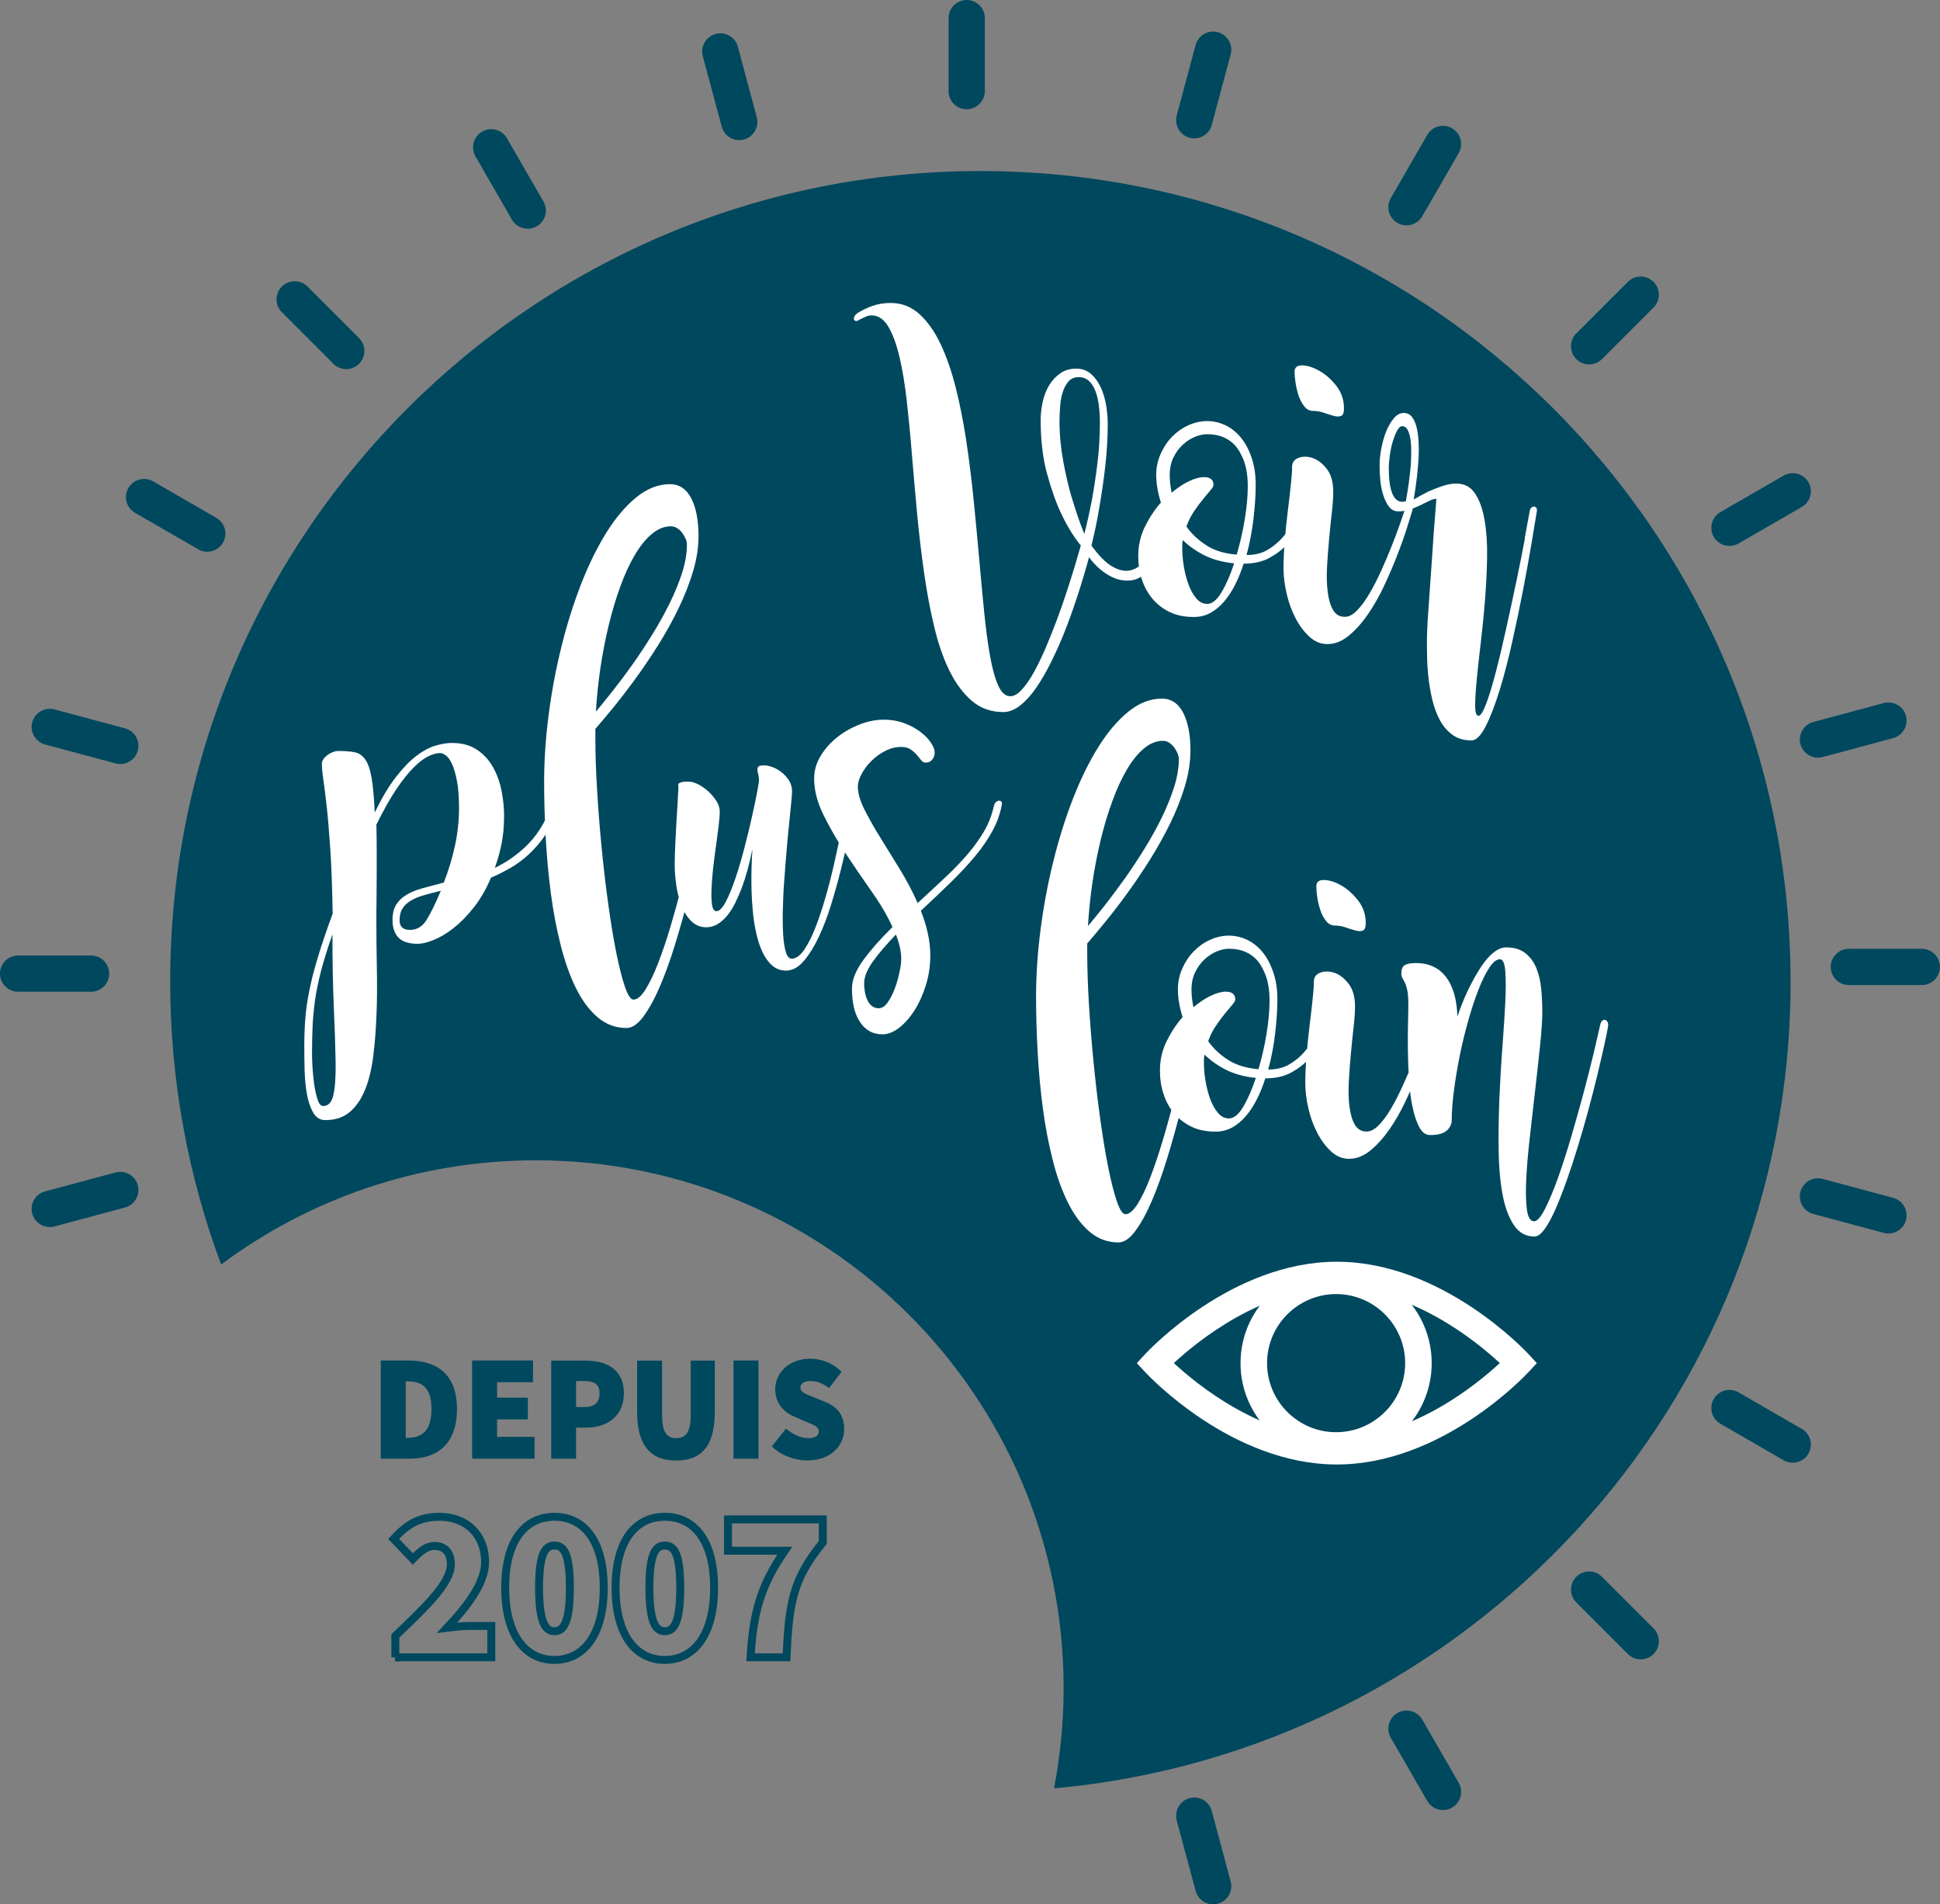 <?xml version="1.0" encoding="UTF-8"?><svg id="Calque_1" xmlns="http://www.w3.org/2000/svg" viewBox="0 0 244.15 239.6"><rect x="0" y="0" width="244.15" height="239.6" fill="#808080" stroke="none"/><defs><style>.cls-1{fill:#00485e;}.cls-2{fill:#fff;}.cls-3{fill:none;stroke:#00485e;stroke-miterlimit:7.2;}</style></defs><path class="cls-1" d="m225.34,123.48c0-56.31-45.65-101.96-101.96-101.96S21.42,67.17,21.42,123.48c0,12.53,2.27,24.53,6.41,35.62,11.06-8.24,24.77-13.11,39.62-13.11,36.68,0,66.41,29.73,66.41,66.41,0,4.31-.43,8.52-1.21,12.61,51.97-4.68,92.7-48.34,92.7-101.52"/><path class="cls-2" d="m175.87,62.96c-.28-.19-.5-.48-.65-.87-.16-.39-.27-.86-.34-1.42-.07-.55-.1-1.13-.1-1.74,0-.52.05-1.1.14-1.72.09-.62.22-1.2.38-1.72.16-.52.34-.96.54-1.33.2-.36.4-.54.61-.54.29,0,.51.14.67.41.16.28.28.64.36,1.09.08.45.12.96.12,1.52s-.01,1.14-.04,1.72c-.11,1.39-.32,2.96-.63,4.71-.42.12-.77.08-1.05-.11m16.03,4.79c-.29,1.55-.63,3.28-1.03,5.18-.4,1.9-.82,3.87-1.27,5.9-.45,2.03-.88,3.88-1.31,5.53-.42,1.65-.83,3.02-1.23,4.09-.4,1.07-.73,1.61-.99,1.61-.29,0-.43-.42-.43-1.26s.07-1.95.2-3.31c.13-1.37.3-2.93.51-4.68.21-1.76.39-3.54.53-5.36.15-1.82.23-3.6.26-5.36s-.08-3.32-.32-4.68c-.24-1.37-.63-2.47-1.19-3.31-.55-.84-1.35-1.26-2.38-1.26-.55,0-1.15.11-1.78.33-.63.22-1.21.44-1.74.68-.63.32-1.24.65-1.82,1,.33-2.01.54-3.82.62-5.42.03-.67.02-1.33-.02-1.99-.04-.66-.13-1.24-.26-1.75-.13-.51-.33-.93-.58-1.25-.25-.32-.59-.48-1.02-.48-.45,0-.87.22-1.24.66-.37.44-.69.98-.96,1.64-.27.66-.47,1.38-.62,2.16-.15.79-.22,1.53-.22,2.23,0,.58.03,1.2.1,1.86.07.66.19,1.27.38,1.84.19.57.42,1.04.72,1.42.29.38.68.57,1.15.57.53,0,1.03-.08,1.51-.25s.91-.34,1.31-.54c.4-.19.76-.37,1.09-.54.33-.16.63-.25.89-.25-.24,2.91-.44,5.58-.59,8.03-.08,1.05-.15,2.09-.22,3.12-.07,1.03-.13,1.99-.2,2.88-.07.89-.11,1.66-.14,2.31-.03.65-.04,1.13-.04,1.42,0,.55,0,1.25.02,2.09.01.84.07,1.74.18,2.68.1.94.27,1.88.49,2.81.22.93.54,1.77.95,2.53.41.75.94,1.37,1.58,1.83.65.47,1.45.7,2.4.7.58,0,1.17-.6,1.78-1.79.61-1.19,1.19-2.72,1.76-4.57.57-1.86,1.1-3.91,1.6-6.16.5-2.25.96-4.44,1.37-6.58.41-2.14.76-4.07,1.05-5.79.29-1.73.5-3,.63-3.81.05-.23.05-.41-.02-.52-.07-.12-.16-.18-.28-.2-.12-.01-.24.03-.36.13-.12.1-.19.25-.22.46-.13.73-.34,1.87-.63,3.42m-15.74-1.7c-.29.83-.63,1.74-1.03,2.74-.4,1-.83,2.03-1.31,3.07-.48,1.04-.96,2-1.47,2.85-.5.86-1.02,1.55-1.54,2.09-.53.54-1.04.81-1.54.81-.66,0-1.16-.29-1.49-.87-.33-.58-.56-1.34-.67-2.29-.12-.94-.14-2-.08-3.16.07-1.16.15-2.32.26-3.49.11-1.16.22-2.26.34-3.31.12-1.04.18-1.92.18-2.61,0-1.22-.27-2.18-.81-2.88-.54-.7-1.14-1.15-1.78-1.37-.65-.22-1.24-.22-1.78-.02-.54.2-.81.58-.81,1.13s-.05,1.28-.16,2.26c-.1.99-.23,2.08-.38,3.29-.15,1.21-.27,2.44-.38,3.7-.1,1.26-.16,2.42-.16,3.46s.13,2.13.4,3.27c.26,1.13.64,2.16,1.13,3.09.49.93,1.07,1.7,1.74,2.31.67.61,1.42.92,2.24.92.92,0,1.81-.34,2.65-1.02.85-.68,1.64-1.56,2.4-2.64.75-1.07,1.44-2.27,2.06-3.59.62-1.32,1.18-2.61,1.66-3.85.49-1.25.9-2.4,1.23-3.44.33-1.04.57-1.83.73-2.35.03-.18,0-.31-.06-.39-.07-.09-.16-.14-.28-.15-.12-.01-.24.01-.36.09-.12.07-.21.21-.26.41-.16.46-.38,1.11-.67,1.94m-9.52-14.11c.46.16.88.29,1.25.39.37.1.67.1.91,0,.24-.1.36-.41.36-.94,0-1.07-.32-2.03-.97-2.85-.65-.83-1.36-1.46-2.14-1.89-.78-.44-1.49-.66-2.14-.68-.65-.01-.97.26-.97.81,0,.35.04.8.12,1.35.08.55.21,1.09.38,1.61.17.52.41.98.71,1.37.3.39.68.59,1.13.59s.9.08,1.37.24m-14.79,16.68c-1.03-.65-1.87-1.45-2.53-2.37.26-.73.59-1.38.99-1.96.4-.58.77-1.09,1.13-1.52.36-.44.66-.8.91-1.09.25-.29.38-.51.38-.65,0-.67-.4-1-1.19-1-.53,0-1.15.17-1.86.5-.71.33-1.45.82-2.22,1.46-.16-.81-.24-1.55-.24-2.22,0-.84.16-1.58.47-2.22.32-.64.71-1.18,1.19-1.61.48-.44.98-.76,1.52-.98.54-.22,1.05-.33,1.53-.33.69,0,1.29.1,1.8.28.51.19.96.44,1.33.76.37.32.67.68.91,1.09.24.41.43.81.59,1.22.34.96.5,2.06.48,3.31,0,1.19-.13,2.55-.38,4.07-.25,1.52-.59,3-1.01,4.42-1.51-.12-2.77-.5-3.8-1.15m-1.3,6.64c-.4-.47-.72-1.05-.97-1.74-.25-.7-.45-1.44-.58-2.24-.13-.8-.2-1.52-.2-2.16v-.63c0-.19.03-.37.08-.54.77.76,1.68,1.39,2.73,1.92,1.05.52,2.29.86,3.72,1-.48,1.45-1.01,2.67-1.59,3.64-.58.97-1.18,1.46-1.79,1.46-.53,0-1-.23-1.39-.7m12.09-9.5c-.3.64-.71,1.26-1.23,1.85s-1.14,1.11-1.88,1.55c-.74.44-1.62.65-2.65.65.4-1.49.69-3,.87-4.54s.28-2.97.28-4.28-.17-2.42-.52-3.43c-.34-1.01-.79-1.85-1.35-2.53-.56-.68-1.21-1.2-1.95-1.55-.74-.35-1.51-.52-2.3-.52s-1.58.18-2.34.52c-.77.35-1.45.83-2.05,1.44-.6.61-1.08,1.33-1.45,2.16-.37.83-.56,1.71-.56,2.64,0,1.08.2,2.24.59,3.49-.79.9-1.46,1.92-2.02,3.05-.55,1.13-.83,2.36-.83,3.67,0,1.05.15,2.04.46,2.97s.76,1.74,1.35,2.44c.59.7,1.32,1.25,2.18,1.66s1.86.61,3,.61c.77,0,1.47-.17,2.1-.52.63-.35,1.21-.83,1.73-1.44.52-.61.98-1.32,1.39-2.14.41-.81.76-1.68,1.05-2.61,1.29,0,2.4-.25,3.31-.76.91-.51,1.68-1.11,2.3-1.81.62-.7,1.1-1.41,1.44-2.13.34-.73.61-1.31.79-1.74.08-.18.09-.33.04-.46-.05-.13-.13-.22-.24-.26-.11-.04-.23-.04-.38.02-.15.06-.27.2-.38.43-.21.41-.47.93-.77,1.57m-27.75-3.18c-.39-1.36-.75-2.88-1.06-4.55-.31-1.67-.47-3.36-.47-5.07,0-.61.03-1.24.08-1.89.05-.65.16-1.25.34-1.79.17-.54.42-.98.73-1.33.32-.35.74-.52,1.27-.52s.96.17,1.31.5c.34.33.61.77.81,1.31.2.54.34,1.15.42,1.83.08.68.12,1.37.12,2.07,0,1.8-.11,3.54-.32,5.23-.21,1.68-.44,3.18-.68,4.49-.29,1.54-.62,2.98-.96,4.31-.58-1.45-1.1-2.98-1.57-4.57m11.16,4.12c-.25.77-.56,1.52-.93,2.24-.37.73-.8,1.35-1.31,1.87-.5.52-1.08.84-1.72.94-.65.1-1.37-.08-2.16-.54-.79-.46-1.65-1.34-2.57-2.61.39-1.57.74-3.22,1.02-4.97.26-1.48.5-3.13.71-4.94.21-1.81.32-3.64.32-5.47,0-.7-.07-1.44-.2-2.24-.13-.8-.35-1.54-.65-2.22-.3-.68-.71-1.26-1.22-1.72-.51-.46-1.15-.7-1.91-.7s-1.43.2-1.99.59c-.56.39-1.03.89-1.4,1.5-.37.61-.64,1.3-.81,2.07-.17.77-.26,1.53-.26,2.29,0,2.55.26,4.8.79,6.73.53,1.93,1.1,3.58,1.74,4.94.74,1.6,1.58,2.98,2.52,4.14-1,3.54-2.02,6.71-3.07,9.5-.45,1.19-.91,2.35-1.4,3.49-.49,1.13-.98,2.14-1.48,3.03-.5.89-1,1.6-1.5,2.14-.5.54-.98.8-1.43.8-.61,0-1.12-.46-1.53-1.39-.41-.93-.75-2.19-1.03-3.77-.28-1.58-.52-3.43-.73-5.53-.21-2.1-.42-4.35-.63-6.73-.21-2.38-.44-4.82-.69-7.32-.25-2.5-.56-4.94-.91-7.32-.36-2.38-.8-4.62-1.33-6.73-.53-2.1-1.17-3.95-1.92-5.53-.75-1.58-1.64-2.84-2.67-3.77-1.03-.93-2.23-1.39-3.6-1.39-.85,0-1.61.12-2.3.37-.69.25-1.31.54-1.86.89-.21.15-.35.3-.42.46-.07.16-.08.28-.04.37.04.09.11.15.22.17.11.03.24-.01.4-.13.29-.14.56-.28.81-.39.25-.12.51-.18.77-.18.85,0,1.54.47,2.1,1.39.56.93,1.02,2.19,1.41,3.79.38,1.6.69,3.46.93,5.6.24,2.13.46,4.4.65,6.8.2,2.4.42,4.86.65,7.38.24,2.53.53,4.99.87,7.38.34,2.4.76,4.66,1.27,6.79.5,2.13,1.15,4,1.94,5.6.79,1.6,1.74,2.86,2.83,3.79,1.1.93,2.41,1.39,3.94,1.39.71,0,1.42-.28,2.12-.83.7-.55,1.37-1.29,2-2.2s1.24-1.95,1.82-3.12c.58-1.16,1.12-2.35,1.62-3.57,1.16-2.88,2.23-6.13,3.23-9.76.39.55.87,1.07,1.44,1.55.57.48,1.16.84,1.8,1.09.63.25,1.29.34,1.96.28.67-.06,1.33-.36,1.96-.91.63-.55,1.24-1.39,1.82-2.53.58-1.13,1.1-2.63,1.54-4.49.05-.26.04-.48-.02-.65-.07-.17-.16-.29-.28-.35-.12-.06-.25-.04-.38.07-.13.1-.22.28-.28.54-.13.58-.32,1.26-.57,2.03"/><path class="cls-2" d="m182.09,142.24c.41-.39.61-.82.61-1.28,0-1.07.09-2.32.28-3.75.18-1.42.43-2.88.73-4.38.3-1.5.66-2.97,1.07-4.42.41-1.45.84-2.75,1.29-3.9.45-1.15.9-2.07,1.37-2.77.46-.7.9-1.05,1.33-1.05.37,0,.59.5.67,1.5.08,1,.08,2.32,0,3.94-.08,1.63-.2,3.49-.36,5.58-.16,2.09-.28,4.23-.38,6.42-.09,2.19-.12,4.33-.1,6.43s.18,3.95.47,5.58c.29,1.63.76,2.94,1.41,3.94s1.52,1.5,2.63,1.5c.4,0,.82-.31,1.27-.92.45-.61.9-1.45,1.37-2.5.46-1.06.94-2.28,1.43-3.66.49-1.38.96-2.82,1.42-4.33.46-1.51.9-3.03,1.31-4.55.41-1.53.78-2.97,1.11-4.33.33-1.36.61-2.58.85-3.66.24-1.07.41-1.92.51-2.53.03-.23,0-.41-.08-.54-.08-.13-.18-.21-.3-.24-.12-.03-.24,0-.36.11-.12.1-.2.28-.26.54-.16.73-.42,1.84-.77,3.35-.36,1.51-.78,3.18-1.27,5.01-.49,1.83-1.02,3.71-1.58,5.64-.57,1.93-1.14,3.69-1.7,5.27-.57,1.58-1.12,2.88-1.64,3.9-.53,1.02-.98,1.52-1.35,1.52-.47,0-.78-.49-.91-1.48-.13-.99-.16-2.28-.08-3.86.08-1.58.23-3.36.46-5.34.22-1.98.45-3.94.67-5.89.22-1.95.43-3.79.61-5.54.18-1.74.28-3.17.28-4.27,0-.96-.05-1.92-.14-2.88-.09-.96-.3-1.82-.61-2.6-.32-.77-.78-1.4-1.39-1.88-.61-.48-1.41-.72-2.41-.72-.4,0-.79.12-1.19.37-.4.25-.77.57-1.13.98-.36.41-.7.87-1.03,1.39-.33.52-.64,1.06-.93,1.61-.69,1.28-1.31,2.73-1.86,4.36-.03-1.25-.21-2.37-.56-3.35-.16-.43-.36-.86-.61-1.26-.25-.41-.56-.77-.93-1.09-.37-.32-.81-.57-1.33-.76-.51-.19-1.11-.28-1.8-.28-.63,0-1.1.09-1.39.26-.29.17-.43.52-.43,1.04,0,.26.05.46.14.61.09.15.19.33.3.54.11.22.21.53.3.94.09.41.14,1,.14,1.79,0,.52-.01,1.29-.04,2.31-.03,1.02-.03,2.13-.02,3.35.01,1.22.06,2.47.14,3.75.08,1.28.22,2.44.44,3.48.21,1.05.5,1.9.85,2.57.36.67.81,1,1.37,1,1,0,1.71-.2,2.12-.59m-3.23-11.41c-.29.83-.63,1.74-1.03,2.74-.4,1-.83,2.03-1.31,3.07-.48,1.05-.96,2-1.46,2.85-.5.86-1.02,1.55-1.54,2.09-.53.54-1.04.81-1.54.81-.66,0-1.15-.29-1.49-.87-.33-.58-.55-1.34-.67-2.29-.12-.94-.14-2-.08-3.16.07-1.16.15-2.32.26-3.48.1-1.16.22-2.27.34-3.31.12-1.05.18-1.92.18-2.61,0-1.22-.27-2.18-.81-2.88s-1.14-1.15-1.78-1.37c-.65-.22-1.24-.22-1.78-.02-.54.2-.81.58-.81,1.13,0,.52-.05,1.28-.16,2.26-.11.99-.23,2.08-.38,3.29-.15,1.21-.27,2.44-.38,3.7-.1,1.26-.16,2.42-.16,3.46s.13,2.14.4,3.27c.26,1.13.64,2.16,1.13,3.09.49.93,1.07,1.7,1.74,2.31.67.61,1.42.91,2.24.91.92,0,1.81-.34,2.65-1.02.84-.68,1.64-1.56,2.4-2.64.75-1.07,1.44-2.27,2.06-3.59.62-1.32,1.17-2.61,1.66-3.86.49-1.25.9-2.4,1.23-3.44.33-1.04.57-1.83.73-2.35.03-.17,0-.31-.06-.39-.07-.09-.16-.14-.28-.15-.12-.01-.24.01-.36.09-.12.07-.21.21-.26.41-.16.46-.38,1.11-.67,1.94m-9.52-14.11c.46.16.88.29,1.25.39.37.1.67.1.91,0,.24-.1.36-.41.36-.94,0-1.07-.32-2.03-.97-2.85-.65-.83-1.36-1.46-2.14-1.9-.78-.44-1.49-.66-2.14-.67-.65-.01-.97.25-.97.81,0,.35.04.8.12,1.35.08.55.2,1.09.38,1.61.17.52.41.98.71,1.37.3.39.68.59,1.13.59s.9.08,1.37.24m-14.79,16.68c-1.03-.65-1.88-1.44-2.53-2.37.26-.73.59-1.38.99-1.96.4-.58.77-1.09,1.13-1.53.36-.44.66-.8.91-1.09.25-.29.38-.51.38-.65,0-.67-.4-1-1.19-1-.53,0-1.15.17-1.86.5s-1.45.82-2.22,1.46c-.16-.81-.24-1.55-.24-2.22,0-.84.16-1.58.48-2.22.32-.64.71-1.18,1.19-1.61.47-.43.98-.76,1.52-.98.54-.22,1.05-.33,1.52-.33.69,0,1.29.1,1.8.28.51.19.96.44,1.33.76.37.32.67.68.91,1.09.24.41.43.81.59,1.22.34.96.5,2.06.48,3.31,0,1.19-.13,2.55-.38,4.07-.25,1.53-.59,3-1.01,4.42-1.51-.12-2.77-.5-3.8-1.15m-1.3,6.64c-.4-.46-.72-1.05-.98-1.74-.25-.7-.44-1.44-.58-2.24-.13-.8-.2-1.52-.2-2.16v-.63c0-.19.03-.37.08-.54.77.75,1.68,1.39,2.73,1.92,1.05.52,2.29.86,3.72,1-.48,1.45-1.01,2.67-1.59,3.64s-1.18,1.46-1.79,1.46c-.53,0-1-.23-1.39-.7m12.09-9.5c-.3.64-.71,1.26-1.23,1.85-.51.6-1.14,1.11-1.88,1.55-.74.43-1.62.65-2.65.65.4-1.49.69-3,.87-4.54.18-1.54.28-2.97.28-4.28s-.17-2.42-.52-3.43c-.34-1.01-.79-1.85-1.35-2.53-.56-.68-1.21-1.2-1.95-1.55-.74-.35-1.51-.52-2.3-.52s-1.58.18-2.34.52c-.77.35-1.45.83-2.05,1.44-.6.61-1.08,1.33-1.45,2.16-.37.83-.56,1.71-.56,2.64,0,1.08.2,2.24.59,3.49-.79.9-1.46,1.92-2.02,3.06-.56,1.13-.83,2.36-.83,3.67,0,1.05.15,2.04.46,2.97.3.93.75,1.75,1.35,2.44.6.7,1.32,1.25,2.18,1.66.86.41,1.86.61,3,.61.77,0,1.47-.17,2.1-.52.64-.35,1.21-.83,1.73-1.44.52-.61.98-1.32,1.39-2.13.41-.81.76-1.68,1.05-2.61,1.29,0,2.4-.25,3.31-.76.91-.51,1.68-1.11,2.3-1.81s1.1-1.41,1.45-2.13c.34-.73.61-1.31.79-1.74.08-.17.09-.33.04-.46-.05-.13-.13-.22-.24-.26-.11-.04-.23-.04-.38.02-.14.06-.27.2-.38.44-.21.41-.47.93-.77,1.57m-18.21-37.09c.25.16.46.36.63.59.17.23.31.48.42.74.1.26.16.49.16.7,0,1.1-.2,2.28-.59,3.53-.4,1.25-.92,2.53-1.56,3.85-.65,1.32-1.38,2.64-2.2,3.96-.82,1.32-1.65,2.58-2.5,3.77-.85,1.19-1.67,2.29-2.47,3.31-.81,1.02-1.51,1.89-2.12,2.61.11-1.83.3-3.67.57-5.53.28-1.86.63-3.65,1.05-5.38.42-1.73.91-3.35,1.47-4.86.55-1.51,1.16-2.82,1.82-3.94s1.37-2,2.14-2.64c.76-.64,1.56-.96,2.38-.96.29,0,.56.08.81.24m1.82,39.75c-.38,1.69-.8,3.42-1.25,5.21-.45,1.79-.93,3.54-1.45,5.25-.51,1.71-1.04,3.25-1.56,4.6s-1.06,2.44-1.58,3.27c-.53.83-1.03,1.24-1.51,1.24-.34,0-.7-.54-1.07-1.61-.37-1.08-.73-2.51-1.09-4.29-.36-1.79-.69-3.83-1.01-6.12s-.59-4.65-.83-7.08c-.24-2.42-.43-4.83-.58-7.21-.14-2.38-.22-4.54-.22-6.49v-1.26c.63-.73,1.4-1.64,2.3-2.75.9-1.1,1.83-2.31,2.79-3.64.96-1.32,1.91-2.73,2.85-4.23.94-1.5,1.78-3.02,2.54-4.57.75-1.55,1.36-3.1,1.82-4.64.46-1.54.69-3.02.69-4.44,0-1.98-.3-3.56-.91-4.75-.61-1.19-1.51-1.79-2.69-1.79-1.45,0-2.85.54-4.2,1.63-1.35,1.09-2.61,2.57-3.78,4.44s-2.24,4.05-3.21,6.53c-.96,2.48-1.79,5.11-2.47,7.89-.69,2.77-1.22,5.62-1.6,8.54-.38,2.92-.57,5.74-.57,8.47,0,2.24.07,4.56.2,6.97.13,2.41.35,4.76.65,7.03.3,2.28.71,4.44,1.23,6.49.51,2.05,1.15,3.85,1.92,5.4.77,1.55,1.68,2.78,2.73,3.68,1.05.9,2.27,1.35,3.64,1.35.71,0,1.43-.49,2.14-1.46.71-.97,1.41-2.24,2.08-3.81.67-1.57,1.31-3.35,1.92-5.34.61-1.99,1.17-4.01,1.7-6.05.53-2.05,1-4.03,1.41-5.95.41-1.92.76-3.59,1.05-5.01.03-.17,0-.33-.1-.46-.09-.13-.21-.22-.34-.26-.13-.04-.26,0-.38.11-.12.12-.21.32-.26.61-.29,1.31-.63,2.8-1.01,4.49"/><path class="cls-2" d="m109.74,126.59c-.24-.19-.43-.44-.57-.74-.15-.3-.25-.65-.32-1.02-.07-.38-.1-.74-.1-1.09,0-.81.37-1.74,1.11-2.77.74-1.03,1.7-2.16,2.89-3.38.45,1.13.67,2.16.67,3.09,0,.41-.07.96-.22,1.65-.15.7-.34,1.38-.59,2.05s-.55,1.25-.89,1.74c-.34.49-.73.74-1.15.74-.32,0-.59-.1-.83-.28m14.16-22.08c-.54.94-1.22,1.9-2.02,2.85-.81.96-1.75,1.95-2.83,2.96-1.08,1.02-2.27,2.12-3.56,3.31-.66-1.48-1.42-2.92-2.28-4.31s-1.68-2.72-2.46-3.99c-.78-1.26-1.44-2.43-1.98-3.51-.54-1.07-.81-2.03-.81-2.88,0-.43.15-.94.46-1.52.3-.58.71-1.13,1.21-1.63.5-.51,1.08-.94,1.74-1.28.66-.35,1.35-.52,2.06-.52.47,0,.86.1,1.17.31.3.2.56.43.77.68.21.25.4.47.56.68.16.2.34.3.55.3.37,0,.65-.13.85-.39.2-.26.3-.55.3-.87,0-.35-.15-.76-.46-1.22-.3-.47-.73-.92-1.29-1.35-.55-.43-1.23-.81-2.02-1.11-.79-.3-1.68-.46-2.65-.46s-2.02.2-3.05.61c-1.03.41-1.97.94-2.81,1.61-.84.67-1.54,1.45-2.08,2.35-.54.9-.81,1.84-.81,2.83,0,1.45.38,2.96,1.15,4.53.77,1.57,1.68,3.16,2.73,4.77,1.06,1.61,2.15,3.21,3.27,4.79,1.12,1.58,2.03,3.11,2.71,4.6-1.48,1.45-2.7,2.83-3.66,4.14-.96,1.31-1.44,2.51-1.44,3.61,0,1.8.34,3.21,1.03,4.23.69,1.02,1.62,1.52,2.81,1.52.69,0,1.39-.28,2.1-.83.71-.55,1.36-1.29,1.94-2.2.58-.91,1.06-1.98,1.43-3.18.37-1.21.55-2.45.55-3.72,0-.93-.11-1.86-.32-2.81s-.5-1.88-.87-2.81c1.35-1.25,2.59-2.43,3.74-3.55,1.15-1.12,2.17-2.21,3.05-3.27.89-1.06,1.62-2.12,2.2-3.18.58-1.06.98-2.16,1.19-3.29.05-.2.04-.35-.04-.43-.08-.09-.18-.13-.3-.13s-.25.06-.38.17c-.13.12-.22.29-.28.52-.24,1.1-.63,2.13-1.17,3.07m-38.59-4.01c-.05.74-.1,1.6-.16,2.59-.05.99-.11,2-.16,3.03-.05,1.03-.08,1.94-.08,2.72s.07,1.63.2,2.55c.13.91.35,1.76.65,2.55.3.78.71,1.44,1.23,1.96s1.15.78,1.92.78c.5,0,.98-.14,1.42-.41.45-.28.86-.65,1.23-1.11.37-.46.7-.99.99-1.59.29-.6.55-1.2.79-1.81.53-1.42.98-3.06,1.35-4.92-.18,2.88-.17,5.43.04,7.67.08.96.22,1.89.42,2.81.2.91.46,1.73.79,2.44.33.71.74,1.29,1.23,1.72.49.44,1.08.65,1.76.65.79,0,1.53-.4,2.22-1.2.69-.8,1.32-1.82,1.9-3.05.58-1.23,1.1-2.6,1.56-4.1.46-1.5.87-2.96,1.23-4.4.36-1.44.65-2.74.89-3.92.24-1.18.41-2.05.51-2.64.05-.41-.07-.64-.38-.7-.3-.06-.51.13-.61.57-.11.52-.27,1.33-.5,2.42-.22,1.09-.49,2.3-.79,3.64-.3,1.34-.65,2.7-1.05,4.09-.4,1.39-.82,2.67-1.27,3.83-.45,1.16-.93,2.11-1.44,2.85-.51.74-1.04,1.11-1.57,1.11-.32,0-.56-.28-.73-.83-.17-.55-.28-1.28-.34-2.2-.05-.92-.07-1.97-.04-3.16.03-1.19.08-2.42.18-3.68.09-1.26.19-2.52.3-3.77.1-1.25.21-2.39.32-3.42.1-1.03.19-1.9.26-2.61s.1-1.18.1-1.42c0-.46-.12-.89-.36-1.29-.24-.39-.54-.73-.89-1.02-.36-.29-.74-.52-1.15-.68-.41-.16-.79-.24-1.13-.24s-.57.04-.67.13c-.11.09-.16.21-.16.37s.03.36.1.61c.07.25.1.52.1.81,0,.12-.08.6-.24,1.46-.16.86-.38,1.89-.65,3.11s-.59,2.52-.95,3.9c-.36,1.38-.73,2.66-1.13,3.83-.4,1.18-.8,2.16-1.21,2.94-.41.78-.8,1.18-1.17,1.18-.29,0-.47-.25-.55-.74-.08-.49-.11-1.14-.08-1.94.03-.8.09-1.68.2-2.64.11-.96.22-1.9.36-2.83.13-.93.24-1.79.34-2.57.09-.79.14-1.39.14-1.83s-.14-.87-.42-1.31c-.28-.43-.61-.83-1.01-1.2-.4-.36-.82-.66-1.27-.89-.45-.23-.86-.35-1.23-.35s-.65.02-.83.07c-.18.04-.31.1-.38.15s-.09.14-.08.24c.01.1.02.2.02.28,0,.18-.03.63-.08,1.37m-.06-33.98c.25.16.46.36.63.59.17.23.31.48.42.74.11.26.16.49.16.7,0,1.1-.2,2.28-.59,3.53-.4,1.25-.92,2.53-1.57,3.85-.65,1.32-1.38,2.64-2.2,3.96-.82,1.32-1.65,2.58-2.49,3.77-.85,1.19-1.67,2.29-2.48,3.31-.81,1.02-1.51,1.89-2.12,2.61.1-1.83.3-3.67.57-5.53.28-1.86.63-3.65,1.05-5.38.42-1.73.91-3.35,1.46-4.86.55-1.51,1.16-2.82,1.82-3.94.66-1.12,1.37-2,2.14-2.64.76-.64,1.56-.96,2.38-.96.29,0,.56.08.81.24m1.82,39.75c-.38,1.68-.8,3.42-1.25,5.21-.45,1.79-.93,3.53-1.44,5.25-.51,1.71-1.04,3.24-1.56,4.59-.53,1.35-1.06,2.44-1.58,3.27-.53.83-1.03,1.24-1.5,1.24-.34,0-.7-.54-1.07-1.61-.37-1.08-.73-2.5-1.09-4.29-.36-1.79-.69-3.83-1.01-6.12-.32-2.29-.59-4.65-.83-7.08s-.43-4.83-.57-7.21c-.15-2.38-.22-4.54-.22-6.49v-1.26c.63-.73,1.4-1.64,2.3-2.74.9-1.1,1.83-2.32,2.79-3.64.96-1.32,1.91-2.73,2.85-4.22.94-1.5,1.78-3.02,2.53-4.57.75-1.55,1.36-3.1,1.82-4.64.46-1.54.69-3.02.69-4.44,0-1.98-.3-3.56-.91-4.75-.61-1.19-1.51-1.79-2.69-1.79-1.45,0-2.85.54-4.2,1.63-1.35,1.09-2.61,2.57-3.78,4.44-1.17,1.87-2.24,4.05-3.21,6.53-.96,2.48-1.79,5.11-2.47,7.88-.69,2.77-1.22,5.62-1.6,8.54-.38,2.92-.57,5.74-.57,8.47,0,2.24.07,4.56.2,6.97.13,2.41.35,4.76.65,7.04.3,2.28.71,4.44,1.23,6.49s1.15,3.85,1.92,5.4c.76,1.55,1.68,2.78,2.73,3.68s2.27,1.35,3.64,1.35c.71,0,1.43-.49,2.14-1.46.71-.97,1.41-2.24,2.08-3.81.67-1.57,1.31-3.35,1.92-5.34.61-1.99,1.18-4.01,1.7-6.05s1-4.03,1.41-5.95c.41-1.92.76-3.59,1.05-5.01.03-.18,0-.33-.1-.46-.09-.13-.2-.22-.34-.26-.13-.04-.26,0-.38.11-.12.12-.2.32-.26.61-.29,1.31-.63,2.8-1.01,4.49m-36.77,9.58c0-.58.11-1.06.34-1.44.22-.38.56-.7.99-.98.44-.28.98-.51,1.62-.7.65-.19,1.39-.39,2.24-.59-.61,1.45-1.18,2.64-1.72,3.55-.54.92-1.26,1.37-2.16,1.37s-1.31-.41-1.31-1.22m-10.31,22.59c-.18-.54-.32-1.16-.43-1.87-.1-.71-.17-1.43-.22-2.16-.04-.73-.06-1.29-.06-1.7,0-1.13.02-2.22.06-3.27.04-1.04.14-2.15.29-3.31.16-1.16.41-2.43.76-3.79.35-1.36.84-2.93,1.46-4.71,0,3.54.06,6.66.18,9.34s.19,4.94.22,6.75c.03,1.81-.07,3.19-.28,4.12-.21.93-.64,1.39-1.29,1.39-.29,0-.52-.27-.7-.81m26.31-31.95c-1.24,1.19-2.57,2.12-4,2.79.18-.52.34-1.02.48-1.5.13-.48.25-.98.36-1.5.1-.52.18-1.07.24-1.65.05-.58.08-1.23.08-1.96,0-.99-.11-2.02-.32-3.09-.21-1.07-.57-2.06-1.07-2.96-.5-.9-1.17-1.63-2.02-2.2-.85-.57-1.9-.85-3.17-.85-.63,0-1.33.12-2.1.35-.77.23-1.56.67-2.4,1.31-.83.64-1.69,1.53-2.57,2.68-.89,1.15-1.76,2.62-2.63,4.42-.08-1.89-.21-3.35-.4-4.4-.18-1.05-.45-1.82-.81-2.31-.36-.49-.81-.79-1.35-.89-.54-.1-1.22-.15-2.04-.15-.21,0-.44.05-.69.15-.25.1-.48.22-.67.37-.2.15-.36.31-.49.5-.13.19-.2.37-.2.54,0,.52.06,1.19.18,2,.12.81.26,1.93.42,3.36.16,1.42.31,3.23.46,5.42.15,2.19.24,4.9.3,8.12-.77,2.09-1.39,3.92-1.86,5.49-.48,1.57-.84,2.98-1.09,4.25-.25,1.26-.42,2.45-.5,3.55-.08,1.1-.12,2.24-.12,3.4,0,.96.01,1.98.04,3.07.03,1.09.13,2.09.3,3.01.17.92.44,1.68.79,2.29.36.61.86.92,1.52.92,1.27,0,2.3-.35,3.11-1.05.81-.7,1.44-1.65,1.92-2.85.48-1.21.81-2.62,1.01-4.25.2-1.63.33-3.36.4-5.21.07-1.84.08-3.75.04-5.73-.04-1.98-.06-3.92-.06-5.84,0-.87,0-1.82.02-2.85.01-1.03.02-2.08.02-3.16v-3.2c0-1.06-.01-2.07-.04-3.03.9-1.83,1.74-3.32,2.53-4.49.79-1.16,1.52-2.08,2.2-2.74.67-.67,1.29-1.13,1.84-1.39.55-.26,1.04-.39,1.46-.39.21,0,.46.1.73.31.28.2.53.57.77,1.09.24.52.44,1.23.61,2.11.17.89.26,2.02.26,3.42,0,1.57-.17,3.13-.5,4.68-.33,1.55-.8,3.11-1.41,4.68-1,.26-1.9.5-2.69.72-.79.22-1.47.49-2.02.83-.56.33-.98.75-1.29,1.24-.3.49-.46,1.13-.46,1.92,0,.96.25,1.7.75,2.22.5.52,1.31.78,2.42.78.53,0,1.19-.16,2-.48.8-.32,1.64-.81,2.49-1.48.86-.67,1.71-1.53,2.55-2.59.84-1.06,1.57-2.31,2.18-3.77.82-.35,1.63-.76,2.44-1.22.81-.46,1.57-1.03,2.3-1.7s1.4-1.44,2.02-2.33c.62-.89,1.17-1.91,1.64-3.07.13-.26.18-.49.16-.68-.03-.19-.09-.31-.2-.37-.11-.06-.24-.04-.4.04-.16.09-.29.25-.4.48-.82,2.03-1.85,3.65-3.09,4.83"/><path class="cls-1" d="m121.66,13.75c-1.26,0-2.28-1.02-2.28-2.28V2.28c0-1.26,1.02-2.28,2.28-2.28s2.28,1.02,2.28,2.28v9.18c0,1.26-1.02,2.28-2.28,2.28"/><path class="cls-1" d="m93.04,17.63c-1.01,0-1.93-.67-2.21-1.69l-2.38-8.87c-.33-1.22.4-2.47,1.61-2.8,1.23-.33,2.47.4,2.8,1.61l2.38,8.87c.33,1.22-.4,2.47-1.61,2.8-.2.05-.4.08-.59.08"/><path class="cls-1" d="m66.41,28.78c-.79,0-1.56-.41-1.98-1.14l-4.59-7.96c-.63-1.09-.26-2.49.84-3.12,1.09-.63,2.49-.26,3.12.84l4.59,7.95c.63,1.09.26,2.49-.84,3.12-.36.21-.75.31-1.14.31"/><path class="cls-1" d="m43.57,46.44c-.58,0-1.17-.22-1.61-.67l-6.49-6.49c-.89-.89-.89-2.34,0-3.23.89-.89,2.34-.89,3.23,0l6.49,6.49c.89.89.89,2.34,0,3.23-.45.45-1.03.67-1.61.67"/><path class="cls-1" d="m26.08,69.42c-.39,0-.78-.1-1.14-.31l-7.95-4.59c-1.09-.63-1.47-2.03-.83-3.12.63-1.09,2.03-1.47,3.12-.83l7.95,4.59c1.09.63,1.47,2.03.83,3.12-.42.73-1.19,1.14-1.98,1.14"/><path class="cls-1" d="m15.13,96.13c-.2,0-.39-.02-.59-.08l-8.87-2.38c-1.22-.33-1.94-1.58-1.61-2.8.33-1.22,1.58-1.93,2.8-1.61l8.87,2.38c1.22.33,1.94,1.58,1.61,2.8-.27,1.02-1.2,1.69-2.2,1.69"/><path class="cls-1" d="m11.47,124.78H2.28c-1.26,0-2.28-1.02-2.28-2.28s1.02-2.28,2.28-2.28h9.18c1.26,0,2.28,1.02,2.28,2.28s-1.02,2.28-2.28,2.28"/><path class="cls-1" d="m241.86,123.94h-9.18c-1.26,0-2.28-1.02-2.28-2.28s1.02-2.28,2.28-2.28h9.18c1.26,0,2.28,1.02,2.28,2.28s-1.02,2.28-2.28,2.28"/><path class="cls-1" d="m228.8,95.33c-1.01,0-1.93-.67-2.21-1.69-.33-1.22.4-2.47,1.61-2.8l8.87-2.38c1.22-.32,2.47.4,2.8,1.61.32,1.22-.4,2.47-1.62,2.8l-8.87,2.38c-.2.05-.4.08-.59.08"/><path class="cls-1" d="m217.66,68.69c-.79,0-1.56-.41-1.98-1.14-.63-1.09-.26-2.49.84-3.12l7.95-4.59c1.09-.63,2.49-.26,3.12.83.63,1.09.26,2.49-.84,3.12l-7.95,4.59c-.36.21-.75.31-1.14.31"/><path class="cls-1" d="m199.99,45.85c-.58,0-1.17-.22-1.61-.67-.89-.89-.89-2.34,0-3.23l6.49-6.49c.89-.89,2.34-.89,3.23,0s.89,2.34,0,3.23l-6.49,6.49c-.45.45-1.03.67-1.61.67"/><path class="cls-1" d="m177.01,28.36c-.39,0-.78-.1-1.14-.31-1.09-.63-1.47-2.03-.84-3.12l4.59-7.95c.63-1.1,2.03-1.47,3.12-.84,1.09.63,1.47,2.03.84,3.12l-4.59,7.95c-.42.73-1.19,1.14-1.98,1.14"/><path class="cls-1" d="m150.3,17.41c-.2,0-.39-.02-.59-.08-1.22-.33-1.94-1.58-1.62-2.8l2.38-8.87c.33-1.22,1.58-1.94,2.8-1.61,1.22.33,1.94,1.58,1.61,2.8l-2.38,8.87c-.27,1.02-1.2,1.69-2.2,1.69"/><path class="cls-1" d="m15.13,147.44c-.2,0-.39.03-.59.08l-8.87,2.38c-1.22.33-1.94,1.58-1.61,2.8.33,1.22,1.58,1.93,2.8,1.61l8.87-2.38c1.22-.33,1.94-1.58,1.61-2.8-.27-1.02-1.2-1.69-2.2-1.69"/><path class="cls-1" d="m228.8,148.25c-1.01,0-1.93.67-2.21,1.69-.33,1.22.4,2.47,1.61,2.8l8.87,2.38c1.22.32,2.47-.4,2.8-1.61.32-1.22-.4-2.47-1.62-2.8l-8.87-2.38c-.2-.05-.4-.08-.59-.08"/><path class="cls-1" d="m217.66,174.88c-.79,0-1.56.41-1.98,1.14-.63,1.09-.26,2.49.84,3.12l7.95,4.59c1.09.63,2.49.26,3.12-.83.63-1.09.26-2.49-.84-3.12l-7.95-4.59c-.36-.21-.75-.31-1.14-.31"/><path class="cls-1" d="m199.99,197.72c-.58,0-1.17.22-1.61.67-.89.89-.89,2.34,0,3.23l6.49,6.49c.89.89,2.34.89,3.23,0s.89-2.34,0-3.23l-6.49-6.49c-.45-.45-1.03-.67-1.61-.67"/><path class="cls-1" d="m177.01,215.21c-.39,0-.78.1-1.14.31-1.09.63-1.47,2.03-.84,3.12l4.59,7.95c.63,1.1,2.03,1.47,3.12.84,1.09-.63,1.47-2.03.84-3.12l-4.59-7.95c-.42-.73-1.19-1.14-1.98-1.14"/><path class="cls-1" d="m150.3,226.16c-.2,0-.39.03-.59.08-1.22.33-1.94,1.58-1.62,2.8l2.38,8.87c.33,1.22,1.58,1.94,2.8,1.61,1.22-.33,1.94-1.58,1.61-2.8l-2.38-8.87c-.27-1.02-1.2-1.69-2.2-1.69"/><path class="cls-3" d="m94.46,208.52h4.52c.32-6.76.74-9.77,4.57-14.45v-2.9h-11.93v3.94h7.15c-3.1,4.46-3.99,7.94-4.31,13.41Zm-10.79-3.28c-1.05,0-1.94-.88-1.94-5.47s.89-5.31,1.94-5.31,1.94.71,1.94,5.31-.89,5.47-1.94,5.47Zm0,3.61c3.68,0,6.2-3.15,6.2-9.09s-2.52-8.92-6.2-8.92-6.2,2.98-6.2,8.92,2.52,9.09,6.2,9.09Zm-13.89-3.61c-1.05,0-1.94-.88-1.94-5.47s.89-5.31,1.94-5.31,1.94.71,1.94,5.31-.89,5.47-1.94,5.47Zm0,3.61c3.68,0,6.2-3.15,6.2-9.09s-2.52-8.92-6.2-8.92-6.2,2.98-6.2,8.92,2.52,9.09,6.2,9.09Zm-20.04-.33h12.09v-3.94h-2.78c-.74,0-1.94.11-2.78.22,2.26-2.41,4.78-5.47,4.78-8.27,0-3.45-2.37-5.69-5.73-5.69-2.47,0-4.05.88-5.78,2.79l2.42,2.52c.79-.82,1.63-1.64,2.73-1.64,1.21,0,2.05.74,2.05,2.3,0,2.35-3.05,5.26-6.99,9.03v2.68Z"/><path class="cls-1" d="m101.61,183.75c2.96,0,4.63-1.86,4.63-3.95,0-1.71-.84-2.77-2.32-3.38l-1.44-.59c-1.08-.44-1.75-.65-1.75-1.23,0-.55.47-.84,1.24-.84.88,0,1.57.3,2.37.89l1.57-2.05c-1.09-1.12-2.59-1.65-3.94-1.65-2.59,0-4.41,1.73-4.41,3.84,0,1.79,1.11,2.91,2.39,3.44l1.48.65c1,.42,1.61.61,1.61,1.2,0,.55-.4.87-1.35.87-.88,0-1.93-.49-2.77-1.2l-1.79,2.24c1.28,1.2,2.99,1.77,4.49,1.77m-9.31-.23h3.14v-12.35h-3.14v12.35Zm-7.2.23c3.32,0,4.85-1.98,4.85-6.19v-6.38h-3.03v6.76c0,2.2-.58,3-1.82,3s-1.79-.8-1.79-3v-6.76h-3.14v6.38c0,4.22,1.6,6.19,4.92,6.19m-12.6-6.73v-3.27h1.06c1.2,0,1.9.42,1.9,1.52s-.58,1.75-1.82,1.75h-1.13Zm-3.14,6.5h3.14v-3.91h1.28c2.48,0,4.74-1.31,4.74-4.33s-2.22-4.1-4.81-4.1h-4.34v12.35Zm-9.93,0h7.84v-2.74h-4.71v-2.2h3.87v-2.74h-3.87v-1.94h4.52v-2.74h-7.66v12.35Zm-8.37-2.62v-7.11h.18c1.71,0,3.06.61,3.06,3.5s-1.35,3.61-3.06,3.61h-.18Zm-3.14,2.62h3.68c3.43,0,5.91-1.86,5.91-6.23s-2.48-6.12-6.09-6.12h-3.5v12.35Z"/><path class="cls-2" d="m147.73,171.5c2.94,2.73,11.11,9.41,20.51,9.41s17.57-6.69,20.51-9.41c-2.94-2.73-11.11-9.41-20.51-9.41s-17.57,6.69-20.51,9.41m20.51,12.76c-13.22,0-23.68-11.15-24.12-11.62l-1.05-1.13,1.05-1.14c.44-.47,10.9-11.62,24.12-11.62s23.68,11.15,24.12,11.62l1.05,1.14-1.05,1.13c-.44.47-10.9,11.62-24.12,11.62"/><path class="cls-2" d="m168.15,162.82c-4.79,0-8.69,3.9-8.69,8.69s3.9,8.69,8.69,8.69,8.69-3.9,8.69-8.69-3.9-8.69-8.69-8.69m0,20.72c-6.63,0-12.03-5.4-12.03-12.03s5.4-12.03,12.03-12.03,12.03,5.4,12.03,12.03-5.4,12.03-12.03,12.03"/></svg>
